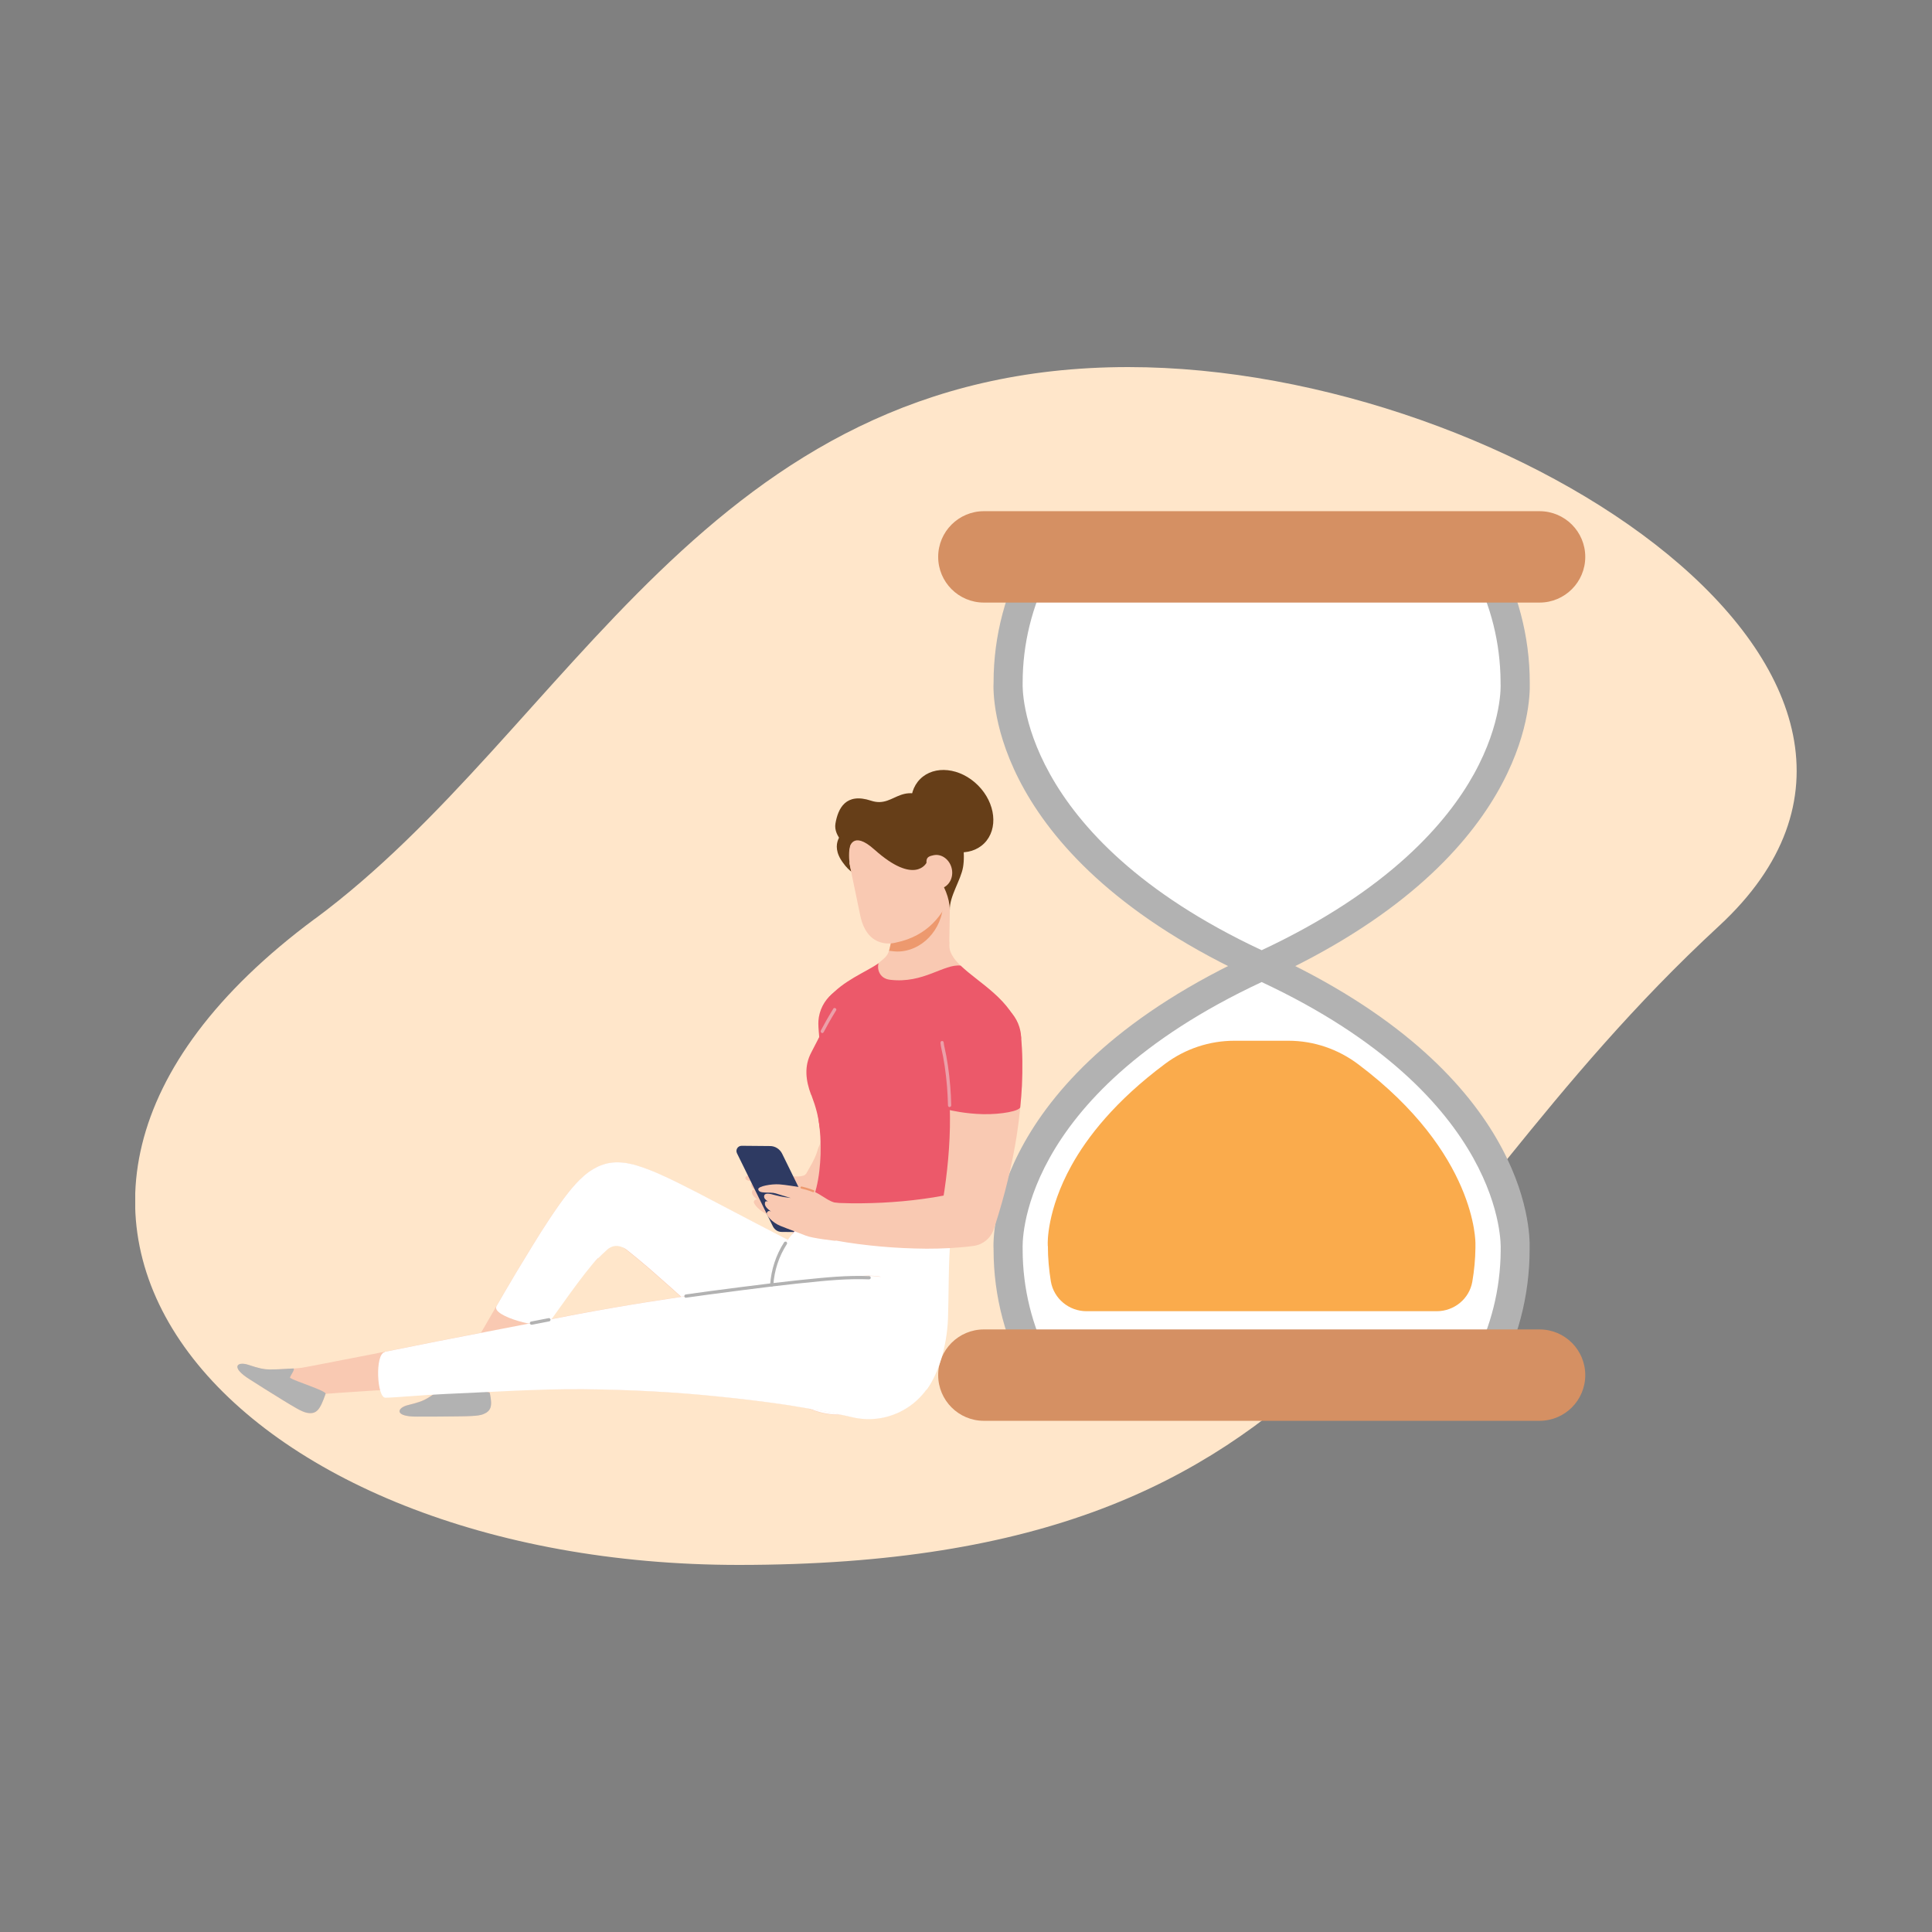 <svg width="100" height="100" viewBox="0 0 100 100" fill="none" xmlns="http://www.w3.org/2000/svg">
<rect x="0" y="0" width="100" height="100" fill="#808080" stroke="none"/>
<g clip-path="url(#clip0_876_2388)">
<path d="M16.312 47.551C29.52 37.767 36.548 19 58.399 19C78.35 19 102.734 35.219 88.975 47.929C71.371 64.186 69.7 81 38.238 81C12.232 81 -4.369 62.865 16.306 47.551H16.312Z" fill="#FFE6CA"/>
<path d="M76.703 28.827H53.904C52.808 30.743 52.183 32.962 52.183 35.331C52.183 35.331 51.582 43.726 65.303 50C79.025 43.726 78.424 35.331 78.424 35.331C78.424 32.962 77.793 30.743 76.703 28.827Z" fill="white"/>
<path d="M65.303 50.756C65.198 50.756 65.093 50.732 64.988 50.688C51.229 44.395 51.39 35.982 51.427 35.312C51.427 32.907 52.059 30.538 53.248 28.455C53.384 28.219 53.632 28.077 53.904 28.077H76.703C76.975 28.077 77.223 28.219 77.359 28.455C78.548 30.544 79.18 32.925 79.18 35.331C79.18 35.343 79.18 35.356 79.18 35.374C79.21 36.397 79.037 44.55 65.619 50.688C65.52 50.732 65.415 50.756 65.303 50.756ZM54.35 29.583C53.421 31.35 52.932 33.328 52.932 35.337C52.932 35.356 52.932 35.374 52.932 35.393C52.932 35.467 52.61 43.242 65.303 49.182C71.916 46.088 74.926 42.529 76.288 40.068C77.774 37.389 77.675 35.411 77.669 35.393C77.669 35.356 77.669 35.312 77.669 35.275C77.656 33.291 77.173 31.338 76.251 29.59H54.344L54.35 29.583Z" fill="#B2B2B2"/>
<path d="M53.904 71.173H76.703C77.799 69.257 78.424 67.038 78.424 64.669C78.424 64.669 79.025 56.274 65.303 50C51.582 56.274 52.183 64.669 52.183 64.669C52.183 67.038 52.814 69.257 53.904 71.173Z" fill="white"/>
<path d="M76.703 71.929H53.904C53.632 71.929 53.384 71.787 53.248 71.551C52.059 69.468 51.427 67.1 51.427 64.694C51.39 64.024 51.229 55.611 64.988 49.318C65.186 49.225 65.415 49.225 65.613 49.318C79.031 55.456 79.21 63.615 79.173 64.632C79.173 64.644 79.173 64.657 79.173 64.675C79.173 67.087 78.542 69.468 77.353 71.551C77.217 71.787 76.969 71.929 76.697 71.929H76.703ZM54.35 70.423H76.257C77.173 68.674 77.662 66.721 77.675 64.744C77.675 64.7 77.675 64.663 77.675 64.62C77.675 64.545 77.997 56.77 65.303 50.831C52.529 56.801 52.932 64.539 52.932 64.62C52.932 64.638 52.932 64.657 52.932 64.675C52.932 66.678 53.421 68.656 54.35 70.429V70.423Z" fill="#B2B2B2"/>
<path d="M79.687 26.459H50.926C49.619 26.459 48.56 27.518 48.56 28.824C48.56 30.13 49.619 31.189 50.926 31.189H79.687C80.994 31.189 82.053 30.13 82.053 28.824C82.053 27.518 80.994 26.459 79.687 26.459Z" fill="#D59063"/>
<path d="M79.687 68.811H50.926C49.619 68.811 48.56 69.87 48.56 71.176C48.56 72.482 49.619 73.541 50.926 73.541H79.687C80.994 73.541 82.053 72.482 82.053 71.176C82.053 69.87 80.994 68.811 79.687 68.811Z" fill="#D59063"/>
<path d="M54.238 64.489C54.238 65.109 54.294 65.723 54.393 66.331C54.548 67.224 55.334 67.868 56.238 67.868H74.362C75.266 67.868 76.053 67.23 76.207 66.337C76.306 65.76 76.362 65.171 76.368 64.582C76.368 64.514 76.368 64.446 76.368 64.378C76.368 64.341 76.449 59.709 70.306 55.09C69.266 54.303 67.997 53.869 66.697 53.869H63.885C62.604 53.869 61.353 54.284 60.319 55.053C57.718 56.987 56.263 58.872 55.458 60.329C54.17 62.654 54.226 64.384 54.232 64.403C54.232 64.427 54.232 64.458 54.232 64.489H54.238Z" fill="#FAAB4C"/>
<path d="M42.362 53.15C42.48 54.749 42.653 56.33 42.635 57.719C42.629 58.395 42.529 59.04 42.393 59.331C42.375 59.368 42.362 59.393 42.331 59.492L42.257 59.722C42.201 59.877 42.127 60.032 42.034 60.205C41.848 60.552 41.601 60.949 41.409 61.346C41.204 61.768 41.378 62.27 41.792 62.474C42.053 62.605 42.35 62.586 42.585 62.45L42.616 62.431C42.95 62.239 43.279 62.084 43.663 61.885C43.855 61.78 44.059 61.662 44.269 61.52C44.375 61.451 44.48 61.371 44.573 61.296C44.666 61.241 44.771 61.11 44.864 60.98C45.242 60.459 45.452 59.945 45.613 59.461C45.768 58.978 45.867 58.519 45.947 58.072C46.102 57.186 46.176 56.349 46.238 55.53L46.412 53.137C46.492 52.021 45.65 51.048 44.536 50.967C43.421 50.887 42.449 51.73 42.368 52.846C42.362 52.939 42.362 53.038 42.368 53.131V53.15H42.362Z" fill="#F9C9B2"/>
<path d="M42.523 55.214C42.474 54.538 42.412 53.844 42.362 53.143V53.125C42.356 53.032 42.356 52.939 42.362 52.84C42.443 51.724 43.415 50.88 44.529 50.961C45.644 51.042 46.486 52.015 46.406 53.131L46.232 55.524C46.232 55.568 46.226 55.611 46.22 55.654L42.523 55.208V55.214Z" fill="#EC596A"/>
<path d="M41.712 60.757C42.337 61.16 42.771 62.431 42.554 63.057C42.406 63.491 42.059 63.528 41.656 63.423C41.483 63.38 41.316 63.336 41.118 63.249C40.443 62.964 39.867 62.574 40.084 61.947C40.226 61.526 40.381 60.838 40.864 60.875C41.099 60.893 41.625 60.943 41.718 60.751L41.712 60.757Z" fill="#F9C9B2"/>
<path d="M40.752 61.619C40.387 61.439 40.257 61.408 39.477 61.179C39.179 61.086 38.604 61.228 38.579 60.968C38.56 60.813 39.254 60.683 39.675 60.714C40.028 60.738 41.006 60.9 41.006 60.9L41.489 61.482L40.752 61.625V61.619Z" fill="#F9C9B2"/>
<path d="M40.263 61.42C40.071 61.389 39.811 61.371 39.477 61.278C39.142 61.185 38.907 61.148 38.882 61.315C38.858 61.482 39.019 61.582 39.532 61.861C39.848 62.028 40.176 62.177 40.176 62.177L41.223 62.158L40.263 61.414V61.42Z" fill="#F9C9B2"/>
<path d="M40.666 62.233C40.276 62.133 39.904 62.053 39.266 61.687C39.062 61.569 38.957 61.569 38.938 61.625C38.895 61.737 38.919 61.873 39.192 62.084C39.483 62.301 40.133 62.772 40.133 62.772L41.173 62.828L40.666 62.226V62.233Z" fill="#F9C9B2"/>
<path d="M40.963 62.648C40.566 62.611 39.972 62.543 39.241 62.115C39.124 62.047 39.043 62.115 39.019 62.195C38.988 62.295 39.285 62.679 39.731 62.859C40.145 63.026 40.56 63.169 41.037 63.361C41.384 63.504 42.604 63.634 42.604 63.634L40.957 62.648H40.963Z" fill="#F9C9B2"/>
<path d="M40.455 63.764L42.48 63.783L40.48 59.709C40.362 59.474 40.121 59.319 39.861 59.319L38.387 59.306C38.189 59.306 38.059 59.511 38.145 59.691L40.009 63.485C40.096 63.652 40.263 63.764 40.455 63.764Z" fill="#2E3A62"/>
<path d="M44.734 66.027C43.817 65.674 42.876 65.215 41.923 64.762C40.981 64.291 40.028 63.795 39.068 63.293L36.152 61.768C35.65 61.513 35.155 61.253 34.616 60.999C34.344 60.875 34.071 60.745 33.762 60.621C33.601 60.559 33.452 60.497 33.254 60.428C33.161 60.397 33.068 60.366 32.944 60.329L32.771 60.28L32.542 60.23C32.418 60.199 32.133 60.162 31.873 60.168C31.402 60.187 31.161 60.298 30.944 60.385C30.573 60.565 30.387 60.726 30.214 60.869C29.892 61.154 29.681 61.402 29.477 61.65C29.081 62.14 28.759 62.617 28.443 63.088C27.817 64.024 27.266 64.973 26.697 65.897C26.139 66.827 25.601 67.769 25.062 68.699C24.511 69.623 23.985 70.559 23.421 71.458C23.18 71.843 23.297 72.351 23.681 72.593C24.04 72.816 24.511 72.729 24.765 72.401C25.427 71.545 26.102 70.714 26.765 69.877C27.446 69.053 28.133 68.234 28.82 67.434C29.508 66.628 30.232 65.853 30.95 65.134C31.31 64.775 31.681 64.434 32.034 64.161C32.201 64.031 32.381 63.907 32.48 63.869C32.523 63.851 32.56 63.863 32.43 63.931C32.337 63.975 32.226 64.043 31.892 64.055C31.768 64.074 31.613 64.043 31.619 64.055C31.607 64.055 31.582 64.055 31.582 64.055L31.594 64.074C31.594 64.074 31.632 64.105 31.656 64.124L31.873 64.279C32.04 64.396 32.226 64.539 32.412 64.688C32.789 64.985 33.186 65.314 33.576 65.649C34.356 66.331 35.155 67.031 35.935 67.769L38.337 69.976C39.142 70.733 39.978 71.477 40.87 72.252L40.95 72.32C42.498 73.665 44.845 73.498 46.195 71.948C47.539 70.398 47.371 68.048 45.824 66.697C45.495 66.411 45.111 66.188 44.727 66.033L44.734 66.027Z" fill="#F9C9B2"/>
<path d="M30.963 65.128C31.118 64.973 31.279 64.818 31.44 64.675C31.817 64.341 32.238 64.533 32.424 64.675C32.802 64.973 33.198 65.302 33.588 65.636C34.368 66.318 35.167 67.019 35.947 67.757L38.35 69.964C39.155 70.72 39.991 71.464 40.882 72.239L40.963 72.308C42.511 73.653 44.858 73.486 46.207 71.936C47.551 70.386 47.384 68.036 45.836 66.684C45.508 66.399 45.124 66.176 44.74 66.021C43.824 65.667 42.882 65.209 41.929 64.756C40.988 64.285 40.034 63.789 39.074 63.287L36.158 61.761C35.656 61.507 35.161 61.247 34.622 60.993C34.35 60.869 34.077 60.738 33.768 60.614C33.607 60.552 33.458 60.49 33.26 60.422C33.167 60.391 33.074 60.36 32.95 60.323L32.777 60.273L32.548 60.224C32.424 60.193 32.139 60.156 31.879 60.162C31.409 60.18 31.167 60.292 30.951 60.379C30.579 60.559 30.393 60.72 30.22 60.862C29.898 61.148 29.687 61.396 29.483 61.644C29.087 62.133 28.765 62.611 28.449 63.082C27.823 64.018 27.272 64.967 26.703 65.891C26.362 66.461 26.009 67.069 25.7 67.602C25.39 68.135 28.133 68.836 28.393 68.495C28.653 68.16 30.232 65.847 30.951 65.122L30.963 65.128Z" fill="white"/>
<path d="M25.173 71.334C25.483 72.599 25.57 72.977 24.988 73.2C24.734 73.293 24.22 73.3 23.65 73.306C22.889 73.318 22.034 73.318 21.582 73.318C20.381 73.324 20.536 72.866 21.111 72.723C21.687 72.58 21.904 72.5 22.158 72.345C22.412 72.19 23.204 71.632 23.576 71.334C23.873 71.347 24.077 71.334 25.18 71.322L25.173 71.334Z" fill="#F9C9B2"/>
<path d="M25.359 72.134C25.489 72.785 25.427 73.039 24.994 73.207C24.74 73.3 24.226 73.306 23.656 73.312C22.895 73.324 22.04 73.324 21.588 73.324C20.387 73.331 20.542 72.872 21.118 72.729C21.694 72.587 21.91 72.506 22.164 72.351C22.35 72.239 22.827 71.911 23.21 71.626C23.353 71.52 23.303 72.103 23.402 72.022C23.7 72.035 25.322 71.911 25.365 72.128L25.359 72.134Z" fill="#B2B2B2"/>
<path d="M42.158 56.894C42.344 57.552 42.418 58.196 42.461 58.823C42.498 59.449 42.474 60.056 42.406 60.627C42.337 61.203 42.214 61.743 41.997 62.264C41.774 62.784 41.489 63.311 41.037 63.832C39.396 65.723 39.594 68.581 41.483 70.224C43.371 71.867 46.226 71.669 47.867 69.778C48.629 68.898 48.994 67.813 48.975 66.728V66.523C48.957 65.748 49.087 64.979 49.211 64.179C49.347 63.386 49.502 62.586 49.65 61.817C49.799 61.048 49.941 60.298 50.114 59.567C50.288 58.835 50.461 58.122 50.734 57.421L50.783 57.297C51.694 54.948 50.523 52.306 48.176 51.395C45.83 50.484 43.7 51.872 42.796 54.222C42.424 55.183 41.892 55.977 42.152 56.894H42.158Z" fill="#F5D4C7"/>
<path d="M44.629 52.089C45.043 51.693 43.26 51.972 43.65 51.507C44.337 50.688 45.006 50.248 45.471 49.851C45.712 49.647 45.947 49.492 46.016 49.206C46.121 48.735 46.294 48.977 46.319 48.766C46.375 48.314 49.953 51.587 49.953 51.587C49.953 51.587 44.114 52.573 44.635 52.083L44.629 52.089Z" fill="#F9C9B2"/>
<path d="M52.796 53.416C52.195 51.054 48.963 50.273 49.136 48.791C49.192 48.307 47.179 50.67 47.179 50.67L51.062 53.708C51.062 53.708 51.545 53.869 52.207 53.571C52.443 53.466 53.012 54.284 52.789 53.416H52.796Z" fill="#F9C9B2"/>
<path d="M42.158 56.894C42.344 57.552 42.418 58.196 42.461 58.823C42.498 59.449 42.474 60.056 42.406 60.627C42.337 61.203 42.214 61.743 41.997 62.264C41.774 62.784 41.489 63.311 41.037 63.832C40.325 65.81 41.037 68.439 41.483 70.224C42.09 72.655 46.226 71.669 47.867 69.778C48.628 68.898 48.994 67.813 48.975 66.728V66.523C48.957 65.748 49.087 64.979 49.211 64.179C49.347 63.386 49.502 62.586 49.65 61.817C49.799 61.048 49.941 60.298 50.114 59.567C50.288 58.835 50.461 58.122 50.734 57.421L50.783 57.297C51.694 54.948 50.523 52.306 48.176 51.395C45.83 50.484 43.192 51.655 42.282 54.005C41.91 54.966 41.885 55.977 42.145 56.894H42.158Z" fill="#EC596A"/>
<path d="M42.003 62.264C42.195 61.799 49.093 65.029 49.093 65.029C49.025 65.531 48.969 66.027 48.981 66.523V66.728C49.006 67.806 48.641 68.898 47.873 69.778C46.232 71.669 43.378 71.867 41.489 70.224C39.601 68.581 39.403 65.723 41.043 63.832C41.495 63.311 41.78 62.784 42.003 62.264Z" fill="white"/>
<path d="M41.991 56.665C42.251 57.359 42.35 57.769 42.424 58.358C42.542 59.238 43.855 56.398 43.855 56.398L43.508 53.484L43.588 53.05C43.588 52.678 43.192 52.263 43.192 52.263C42.591 53.243 42.492 53.528 41.997 54.464C41.613 55.183 41.7 55.915 41.984 56.671L41.991 56.665Z" fill="#EC596A"/>
<path d="M42.56 53.472C42.56 53.472 42.536 53.472 42.523 53.46C42.48 53.435 42.468 53.385 42.486 53.342C42.659 53.013 42.827 52.709 43.13 52.213C43.155 52.17 43.204 52.158 43.248 52.189C43.291 52.213 43.303 52.269 43.272 52.306C42.975 52.79 42.808 53.094 42.635 53.422C42.616 53.453 42.591 53.472 42.56 53.472Z" fill="#EC9FA8"/>
<path d="M45.861 49.901L49.111 50.291L49.179 46.137L46.783 45.846L45.861 49.901Z" fill="#F9C9B2"/>
<path d="M46.678 46.305L46.901 44.222C46.957 44.222 47.006 44.222 47.062 44.234C48.276 44.383 48.969 45.604 48.802 46.993C48.635 48.382 47.446 49.38 46.226 49.237L46.022 49.213L46.684 46.305H46.678Z" fill="#ED996E"/>
<path d="M44.585 66.052C43.316 66.157 42.059 66.256 40.82 66.405C39.582 66.529 38.35 66.684 37.124 66.852C34.678 67.193 32.257 67.571 29.848 68.023L22.74 69.4L19.198 70.107C18.015 70.33 16.845 70.572 15.662 70.789C15.217 70.869 14.926 71.297 15 71.743C15.074 72.165 15.464 72.264 15.885 72.227C17.074 72.115 18.269 72.047 19.458 71.967C20.653 71.898 21.842 72.041 23.037 71.991C25.421 71.898 27.811 71.88 30.195 71.892C32.548 71.923 34.901 72.041 37.235 72.277C38.399 72.401 39.563 72.543 40.709 72.704C41.855 72.897 42.994 73.083 44.108 73.343C46.096 73.808 48.09 72.574 48.56 70.584C49.025 68.594 47.792 66.597 45.805 66.126C45.421 66.039 45.037 66.008 44.666 66.039H44.585V66.052Z" fill="#F9C9B2"/>
<path d="M19.916 69.97C20.43 69.865 22.74 69.406 22.74 69.406L29.848 68.03C32.257 67.577 34.678 67.199 37.124 66.858C38.35 66.684 39.576 66.535 40.82 66.411C42.065 66.263 43.316 66.163 44.585 66.058H44.666C45.037 66.021 45.421 66.046 45.805 66.139C47.793 66.604 49.031 68.6 48.56 70.596C48.096 72.587 46.102 73.827 44.108 73.355C42.994 73.095 41.861 72.903 40.709 72.717C39.563 72.549 38.399 72.407 37.235 72.289C34.901 72.047 32.548 71.929 30.195 71.905C27.811 71.886 25.433 72.053 23.043 72.153C22.003 72.196 20.387 72.345 19.947 72.345C19.508 72.345 19.402 70.088 19.91 69.989L19.916 69.97Z" fill="white"/>
<path d="M27.514 68.569C27.471 68.569 27.44 68.538 27.427 68.501C27.421 68.451 27.446 68.408 27.495 68.402L28.393 68.228C28.436 68.216 28.486 68.247 28.492 68.296C28.498 68.346 28.474 68.389 28.424 68.395L27.526 68.569C27.526 68.569 27.514 68.569 27.508 68.569H27.514Z" fill="#B2B2B2"/>
<path d="M35.508 67.174C35.464 67.174 35.427 67.143 35.421 67.1C35.415 67.05 35.446 67.007 35.495 67C36.591 66.839 40.003 66.399 41.211 66.275L41.576 66.238C42.777 66.114 43.817 66.008 44.988 66.052C45.037 66.052 45.074 66.095 45.068 66.139C45.068 66.188 45.031 66.219 44.981 66.219C43.824 66.176 42.789 66.281 41.594 66.405L41.229 66.442C40.022 66.566 36.616 67.007 35.52 67.168C35.52 67.168 35.514 67.168 35.508 67.168V67.174Z" fill="#B2B2B2"/>
<path d="M17.025 71.644C16.61 72.878 16.48 73.25 15.873 73.126C15.607 73.07 15.173 72.797 14.684 72.5C14.034 72.103 13.309 71.644 12.932 71.402C11.91 70.764 12.288 70.46 12.851 70.646C13.415 70.832 13.644 70.882 13.935 70.888C14.226 70.894 15.198 70.844 15.669 70.795C15.91 70.962 16.09 71.061 17.025 71.644Z" fill="#F9C9B2"/>
<path d="M16.851 72.146C16.56 72.977 16.387 73.225 15.867 73.12C15.601 73.064 15.167 72.791 14.678 72.494C14.028 72.097 13.303 71.638 12.926 71.396C11.904 70.758 12.282 70.454 12.845 70.64C13.409 70.826 13.638 70.875 13.929 70.882C14.139 70.888 14.697 70.863 15.167 70.832C15.353 70.82 14.901 71.347 15.037 71.328C15.279 71.495 16.901 71.991 16.851 72.14V72.146Z" fill="#B2B2B2"/>
<path d="M49.192 64.365C49.093 64.998 49.105 67.335 49.068 68.259C49.006 69.741 48.566 71.068 48.009 71.867C47.656 72.376 47.081 70.683 47.081 70.683C47.081 70.683 45.087 66.889 45.675 65.103C46.139 63.677 49.223 64.136 49.192 64.365Z" fill="white"/>
<path d="M48.808 54.228C48.95 54.848 49.05 55.543 49.105 56.237C49.161 56.938 49.18 57.651 49.167 58.37C49.136 59.808 48.969 61.259 48.703 62.71L49.824 61.65C49.192 61.83 48.498 61.96 47.793 62.053C47.087 62.152 46.368 62.214 45.65 62.251C44.214 62.319 42.746 62.295 41.378 62.047H41.353C40.907 61.96 40.48 62.264 40.399 62.71C40.325 63.119 40.566 63.51 40.95 63.634C42.492 64.136 44.034 64.378 45.594 64.52C46.375 64.589 47.161 64.626 47.953 64.632C48.746 64.632 49.545 64.601 50.387 64.489C50.895 64.421 51.297 64.068 51.446 63.603L51.502 63.429C51.997 61.892 52.393 60.304 52.641 58.674C52.765 57.855 52.851 57.031 52.889 56.188C52.926 55.344 52.926 54.495 52.839 53.596V53.565C52.727 52.437 51.731 51.612 50.604 51.717C49.477 51.823 49.904 53.081 50.009 54.21C50.016 54.297 48.783 54.142 48.802 54.222L48.808 54.228Z" fill="#F9C9B2"/>
<path d="M40.344 61.303C40.622 61.321 41.279 61.427 41.545 61.47C41.576 61.47 41.669 61.489 41.669 61.489C41.898 61.544 42.22 61.687 42.715 62.009C42.833 62.084 43.111 62.27 43.44 62.282C43.941 62.295 43.396 63.138 43.223 63.646C43.155 63.845 43.05 63.95 42.913 64.012L43.272 64.229C43.272 64.229 42.053 64.099 41.706 63.956C41.229 63.764 40.808 63.621 40.399 63.454C39.953 63.274 39.656 62.89 39.687 62.791C39.712 62.71 39.786 62.642 39.91 62.71C39.892 62.698 39.873 62.685 39.861 62.673C39.588 62.468 39.563 62.326 39.607 62.214C39.619 62.177 39.669 62.164 39.749 62.189C39.594 62.084 39.539 62.009 39.551 61.904C39.576 61.737 39.805 61.768 40.145 61.867C40.48 61.96 40.734 61.978 40.932 62.009C40.758 61.954 40.529 61.885 40.145 61.768C39.848 61.675 39.272 61.817 39.248 61.557C39.229 61.402 39.923 61.272 40.344 61.303Z" fill="#F9C9B2"/>
<path d="M42.901 51.637C43.638 50.756 44.796 50.329 45.477 49.857C45.39 50.093 45.477 50.645 46.071 50.713C47.799 50.924 48.858 49.876 49.724 49.981C50.647 50.874 52.375 51.755 52.802 53.416C53.025 54.284 52.449 53.466 52.22 53.571C51.557 53.863 51.074 53.708 51.074 53.708L48.647 51.81C46.957 52.071 44.282 52.437 44.641 52.096C45.056 51.699 42.517 52.102 42.907 51.643L42.901 51.637Z" fill="#EC596A"/>
<path d="M49.161 57.465C49.155 57.056 49.136 56.646 49.105 56.237C49.05 55.543 48.95 54.848 48.808 54.228C48.789 54.142 48.771 54.049 48.765 53.962C48.659 52.833 49.483 51.835 50.61 51.724C51.737 51.618 52.734 52.443 52.845 53.571V53.602C52.932 54.501 52.932 55.351 52.895 56.194C52.876 56.566 52.845 56.938 52.808 57.304C52.789 57.502 51.848 57.688 50.889 57.669C49.953 57.651 49.161 57.459 49.161 57.459V57.465Z" fill="#EC596A"/>
<path d="M49.155 57.304C49.111 57.304 49.068 57.266 49.068 57.223C49.056 56.87 49.043 56.553 49.019 56.256C48.957 55.506 48.858 54.83 48.721 54.253C48.703 54.16 48.684 54.061 48.678 53.974C48.678 53.925 48.709 53.887 48.752 53.881C48.808 53.881 48.845 53.912 48.845 53.956C48.851 54.036 48.87 54.129 48.889 54.216C49.025 54.799 49.124 55.481 49.186 56.237C49.211 56.535 49.229 56.851 49.235 57.211C49.235 57.26 49.198 57.297 49.155 57.297V57.304Z" fill="#EC9FA8"/>
<path d="M42.102 61.706C42.102 61.706 42.09 61.706 42.084 61.706C42.071 61.706 41.824 61.594 41.477 61.52C41.446 61.513 41.427 61.482 41.433 61.458C41.44 61.433 41.471 61.408 41.495 61.414C41.855 61.495 42.114 61.606 42.121 61.606C42.145 61.619 42.158 61.65 42.145 61.675C42.139 61.693 42.114 61.706 42.096 61.706H42.102Z" fill="#ED996E"/>
<path d="M50.945 43.648C51.682 42.909 51.537 41.566 50.621 40.649C49.704 39.731 48.363 39.586 47.626 40.324C46.888 41.063 47.033 42.405 47.95 43.323C48.866 44.241 50.207 44.386 50.945 43.648Z" fill="#663E18"/>
<path d="M43.675 43.031C43.718 43.031 42.864 43.626 43.638 44.662C44.851 46.379 47.211 45.133 47.211 45.133L43.675 43.031Z" fill="#663E18"/>
<path d="M46.771 47.105C48.33 47.105 49.594 45.839 49.594 44.277C49.594 42.716 48.33 41.45 46.771 41.45C45.212 41.45 43.947 42.716 43.947 44.277C43.947 45.839 45.212 47.105 46.771 47.105Z" fill="#F9C9B2"/>
<path d="M49.594 44.302C49.594 44.302 49.687 48.103 46.381 48.785C46.381 48.785 44.907 49.244 44.523 47.371C44.139 45.505 44.046 45.096 43.966 44.674C43.947 44.222 49.594 44.296 49.594 44.296V44.302Z" fill="#F9C9B2"/>
<path d="M43.966 43.905C43.966 43.905 44.108 42.938 45.26 43.974C47.353 45.846 47.953 44.662 47.953 44.662C47.953 44.662 49.149 45.796 49.161 47.105C49.142 46.385 49.731 45.567 49.848 44.879C49.941 44.339 49.972 42.796 48.858 41.884C46.616 40.061 46.412 41.884 45.087 41.444C43.774 41.01 43.378 41.841 43.242 42.628C43.124 43.329 43.96 43.905 43.96 43.905H43.966Z" fill="#663E18"/>
<path d="M48.046 45.22C48.201 45.982 48.263 46.075 48.684 45.989C49.105 45.902 49.365 45.443 49.266 44.972C49.167 44.501 48.746 44.178 48.325 44.265C47.904 44.352 47.885 44.457 48.046 45.22Z" fill="#F9C9B2"/>
<path d="M39.941 66.591C39.892 66.591 39.861 66.548 39.861 66.498C39.916 65.717 40.164 64.954 40.585 64.303C40.61 64.26 40.666 64.254 40.703 64.279C40.74 64.303 40.752 64.359 40.727 64.396C40.319 65.023 40.077 65.76 40.028 66.511C40.028 66.554 39.984 66.591 39.941 66.591Z" fill="#B2B2B2"/>
</g>
<defs>
<clipPath id="clip0_876_2388">
<rect width="86" height="62" fill="white" transform="translate(7 19)"/>
</clipPath>
</defs>
</svg>
